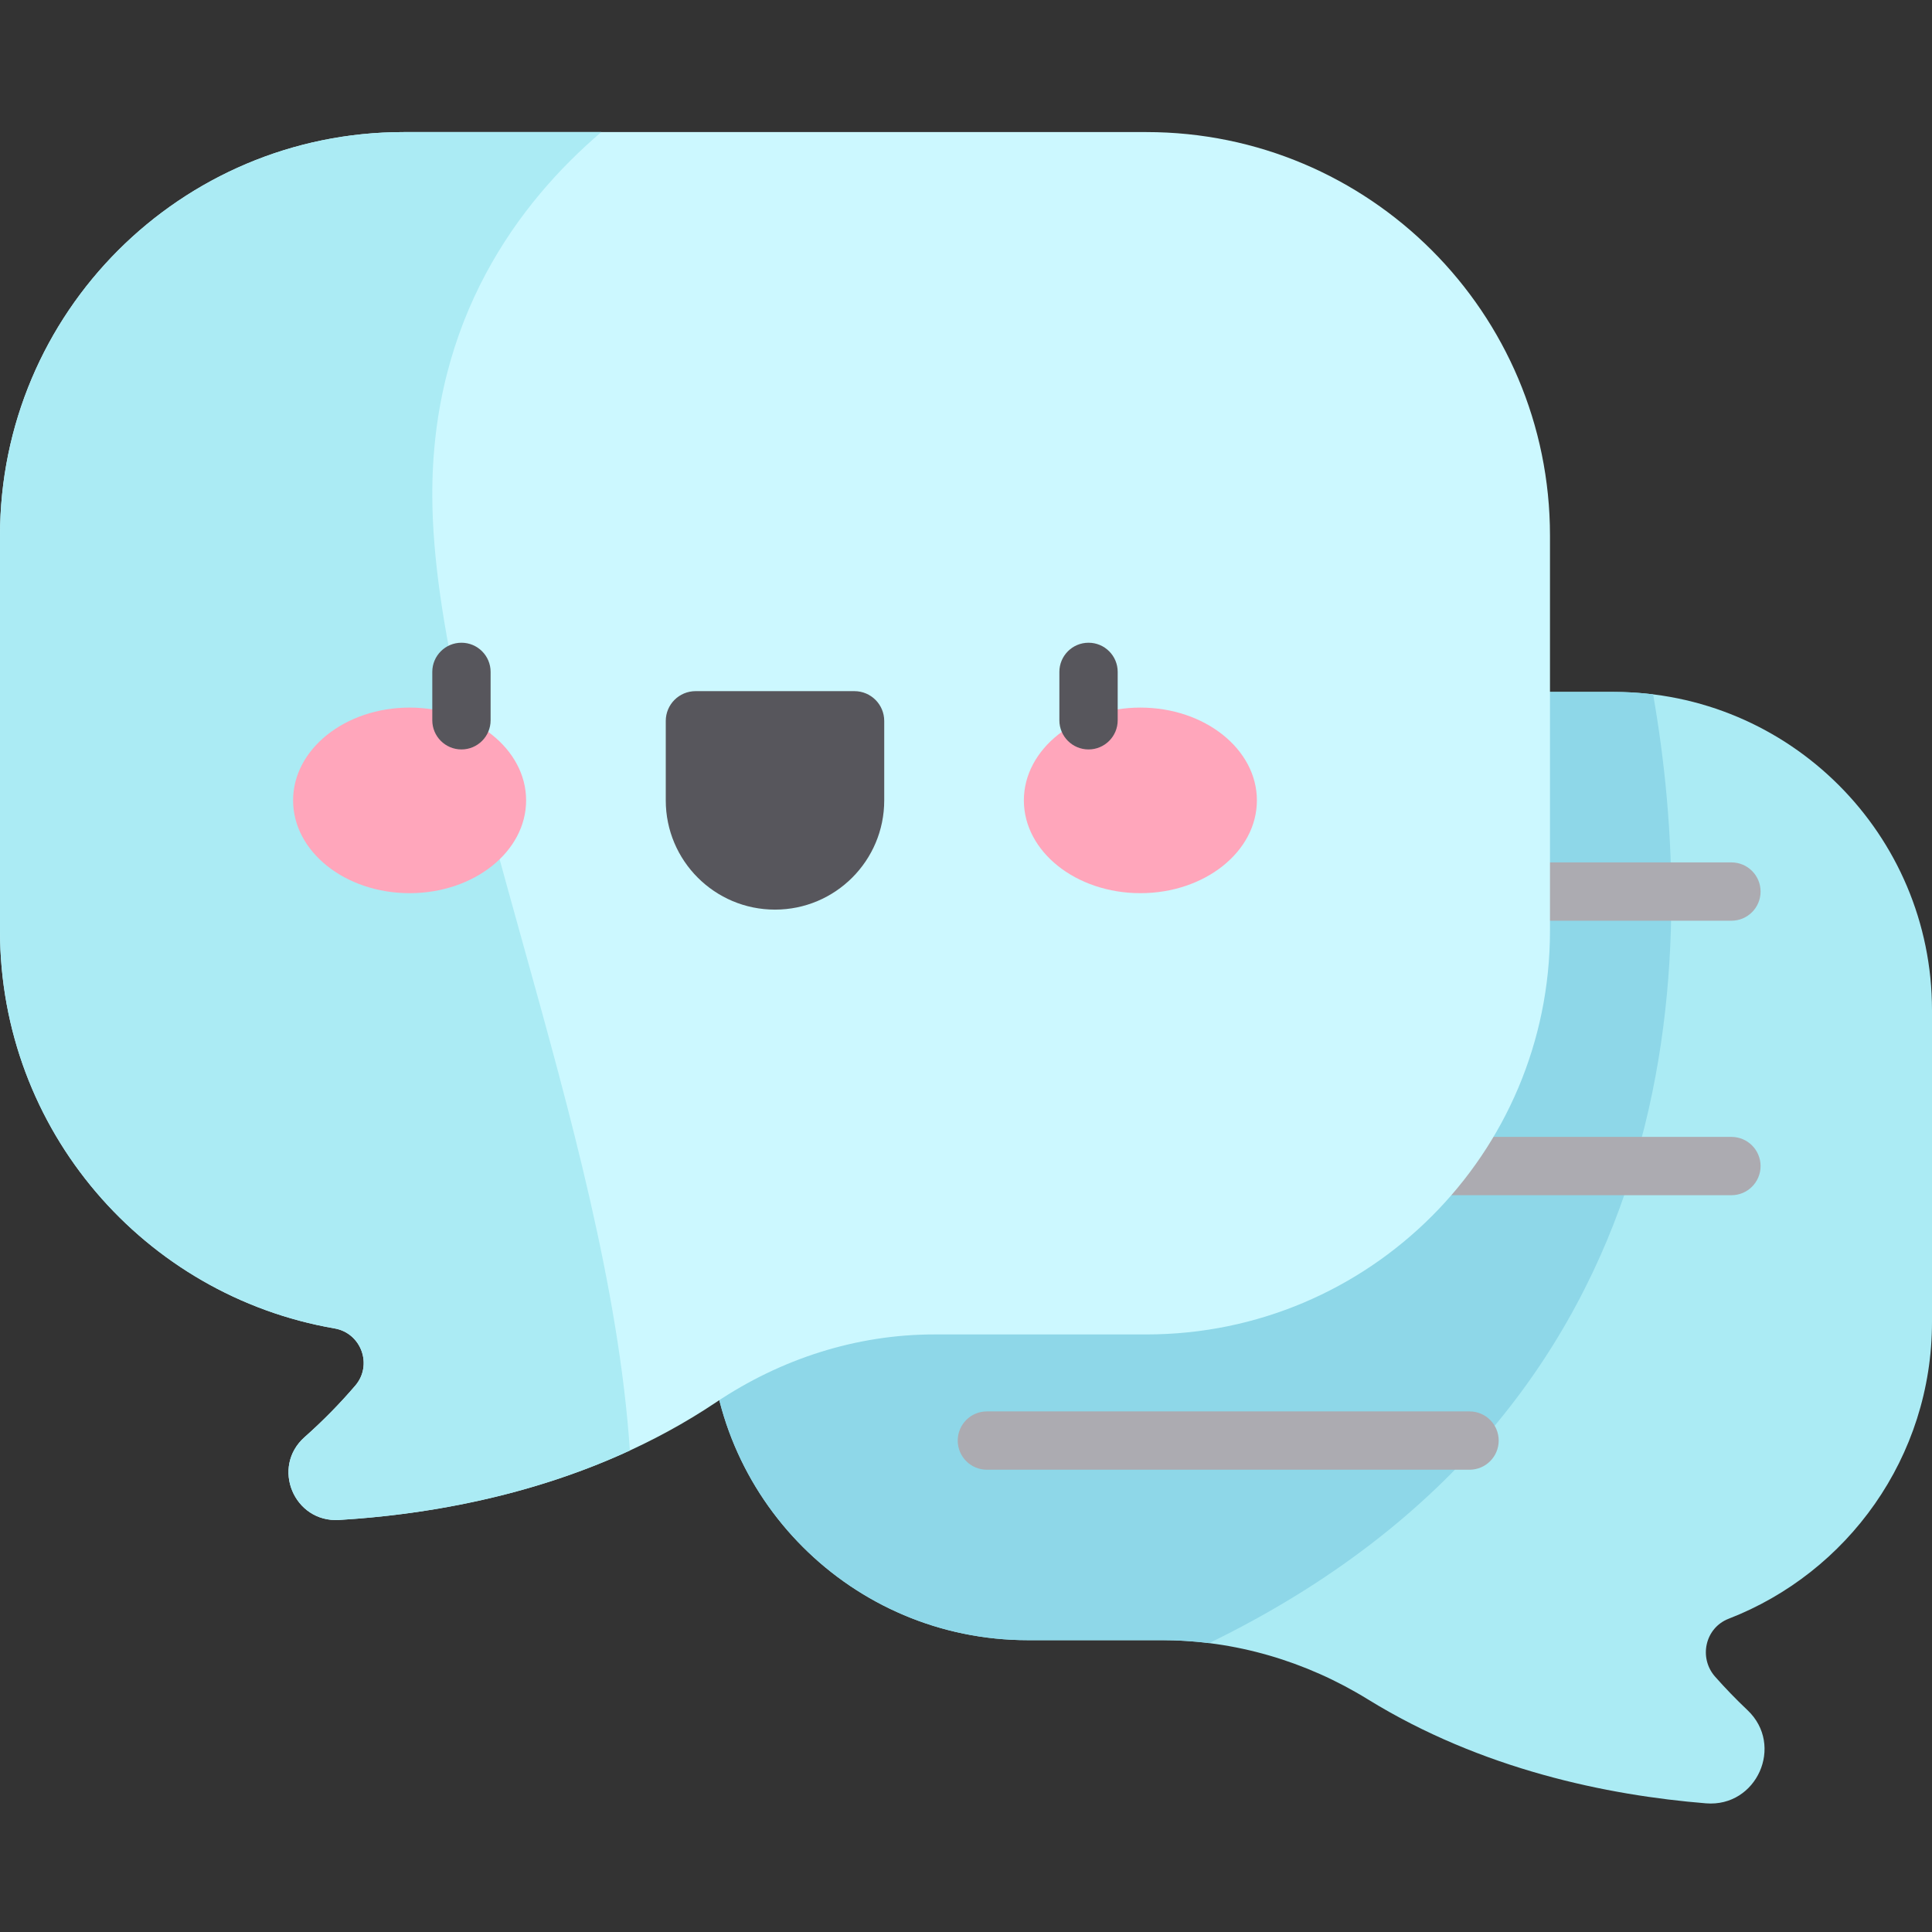 <svg xmlns="http://www.w3.org/2000/svg" height="512pt" viewBox="0 -35 512 512" width="512pt"><rect x="0" y="-35" width="512" height="512" fill="#333333" stroke="none"/><path d="m512 315.316v-82.598c0-46.582-37.762-84.348-84.348-84.348h-155.25c-46.582 0-84.348 37.766-84.348 84.348v82.598c0 46.586 37.766 84.348 84.348 84.348h35.535c19.293 0 38.129 5.547 54.551 15.676 30.207 18.625 63.57 25.445 89.613 27.562 13.48 1.094 20.832-15.398 11.004-24.691-3.051-2.887-5.906-5.848-8.574-8.863-4.434-5.004-2.656-12.949 3.578-15.363 31.531-12.215 53.891-42.824 53.891-78.668zm0 0" fill="#abebf4"></path><path d="m272.402 148.371c-46.582 0-84.348 37.766-84.348 84.348v82.598c0 46.586 37.766 84.348 84.348 84.348h35.535c4.188 0 8.375.266 12.5.777 129.504-63.008 129.414-184.215 117.656-251.43-3.426-.422-6.902-.641-10.441-.641zm0 0" fill="#8ed7e8"></path><g fill="#acabb1"><path d="m458.848 281.746h-197.312c-4.27 0-7.727-3.461-7.727-7.727 0-4.27 3.457-7.727 7.727-7.727h197.312c4.266 0 7.723 3.457 7.723 7.727 0 4.266-3.457 7.727-7.723 7.727zm0 0"></path><path d="m458.848 209h-197.312c-4.27 0-7.727-3.461-7.727-7.727 0-4.27 3.457-7.727 7.727-7.727h197.312c4.266 0 7.723 3.457 7.723 7.727 0 4.266-3.457 7.727-7.723 7.727zm0 0"></path><path d="m389.441 354.492h-127.906c-4.27 0-7.727-3.461-7.727-7.727s3.457-7.727 7.727-7.727h127.906c4.27 0 7.727 3.461 7.727 7.727s-3.457 7.727-7.727 7.727zm0 0"></path></g><path d="m303.809 0h-196.855c-59.07 0-106.953 47.887-106.953 106.953v104.734c0 52.828 38.309 96.68 88.656 105.359 7.082 1.219 10.172 9.699 5.492 15.156-4.016 4.688-8.473 9.262-13.414 13.637-8.98 7.945-2.844 22.691 9.129 21.969 28.105-1.691 66.387-8.723 99.926-31.199 17.141-11.488 37.145-17.969 57.781-17.969h56.238c59.07 0 106.953-47.887 106.953-106.953v-104.734c0-59.066-47.883-106.953-106.953-106.953zm0 0" fill="#ccf8ff"></path><path d="m159.355 0h-52.402c-59.07 0-106.953 47.887-106.953 106.953v104.734c0 52.828 38.309 96.68 88.656 105.359 7.086 1.219 10.172 9.699 5.492 15.156-4.016 4.688-8.473 9.262-13.414 13.637-8.98 7.945-2.844 22.691 9.129 21.969 21.867-1.316 49.898-5.863 77.059-18.41-5.762-85.703-51.996-187.016-52.359-252.68-.262-47.25 23.078-78.18 44.793-96.719zm0 0" fill="#abebf4"></path><path d="m205.379 206.059c-15.988 0-28.945-12.961-28.945-28.949v-21.047c0-4.363 3.535-7.902 7.902-7.902h42.09c4.367 0 7.902 3.539 7.902 7.902v21.047c0 15.988-12.961 28.949-28.949 28.949zm0 0" fill="#57565c"></path><path d="m139.426 177.109c0-13.578-13.824-24.59-30.879-24.59-17.051 0-30.875 11.012-30.875 24.59 0 13.582 13.824 24.59 30.875 24.59 17.055 0 30.879-11.008 30.879-24.59zm0 0" fill="#ffa6bb"></path><path d="m333.09 177.109c0-13.578-13.824-24.59-30.875-24.59-17.055 0-30.879 11.012-30.879 24.59 0 13.582 13.824 24.59 30.879 24.59 17.051 0 30.875-11.008 30.875-24.59zm0 0" fill="#ffa6bb"></path><path d="m288.473 163.609c-4.27 0-7.727-3.457-7.727-7.723v-12.828c0-4.266 3.457-7.727 7.727-7.727 4.27 0 7.727 3.461 7.727 7.727v12.828c0 4.266-3.461 7.723-7.727 7.723zm0 0" fill="#57565c"></path><path d="m122.289 163.609c-4.266 0-7.727-3.457-7.727-7.723v-12.828c0-4.266 3.461-7.727 7.727-7.727 4.27 0 7.727 3.461 7.727 7.727v12.828c0 4.266-3.457 7.723-7.727 7.723zm0 0" fill="#57565c"></path></svg>
